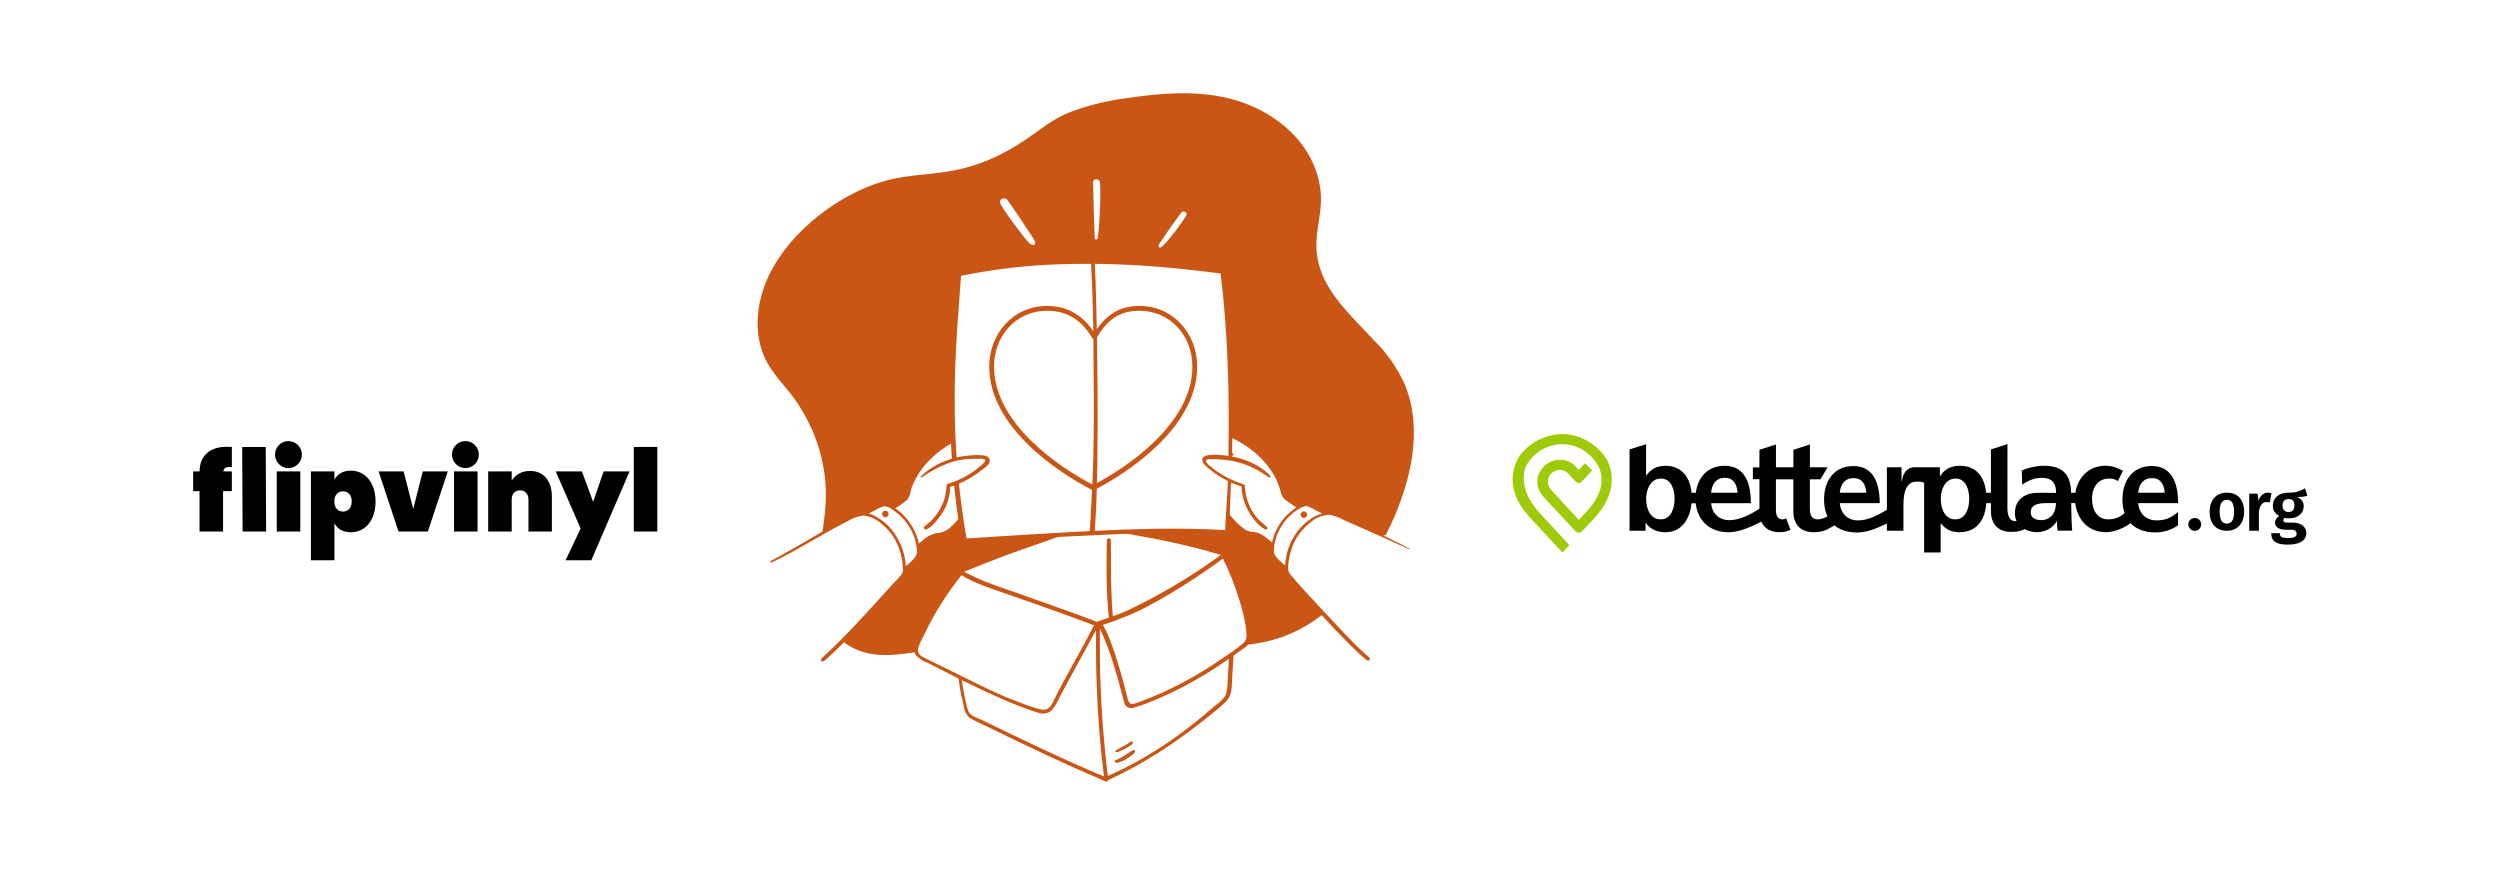 <svg fill="none" height="178" viewBox="0 0 509 178" width="509" xmlns="http://www.w3.org/2000/svg" xmlns:xlink="http://www.w3.org/1999/xlink"><clipPath id="a"><path d="m150.945 18.969h140.53v140.53h-140.53z"/></clipPath><path d="m322.357 107.914c.652-.7 1.392-1.5 2.387-2.582 3.396-3.672 4.021-7.518 2.898-10.691-1.062-2.992-5.049-6.273-9.528-6.273-4.599.034-8.62 3.133-9.642 6.28-.686 2.118-1.345 6.045 3.053 10.752l6.576 7.094 1.412-1.52s-4.626-5.009-6.307-6.825c-1.358-1.674-3.712-4.659-2.737-8.586.37-1.499 3.046-5.137 7.652-5.124 4.599.013 7.107 3.812 7.524 4.935.962 2.602.424 5.52-2.595 8.754-1.076 1.15-.511.558-1.607 1.728 0 0-4.451-4.828-5.595-6.078-.847-.928-.981-2.421-.053-3.335.914-.894 2.326-1.163 3.462-.074l1.339 1.459c.692.72.981.713 1.62.054.498-.511 1.647-1.782 1.943-2.111-.511-.498-.921-.901-1.472-1.452-.33.35-1.076 1.163-1.258 1.351-.719-.773-1.627-2.051-3.799-2.071-1.318 0-2.488.558-3.294 1.358-1.103 1.21-1.298 2.239-1.318 2.804-.041 1.17.087 2.131 1.539 3.718 2.374 2.568 5.279 5.695 5.985 6.448.699.74 1.129.726 1.815-.013z" fill="#9ecb09"/><g fill="#000"><path d="m448.161 106.759c0 .719-.578 1.318-1.318 1.318-.719 0-1.298-.599-1.298-1.318 0-.706.579-1.298 1.298-1.298.74 0 1.318.598 1.318 1.298z"/><path d="m456.902 104.184c0 2.32-1.312 3.88-3.51 3.88-2.186 0-3.51-1.452-3.51-3.88 0-2.333 1.311-3.879 3.523-3.879 2.179 0 3.497 1.445 3.497 3.879zm-4.976 0c0 1.688.497 2.421 1.466 2.421.968 0 1.466-.746 1.466-2.421 0-1.687-.498-2.42-1.453-2.42-.982 0-1.479.746-1.479 2.42z"/><path d="m462.463 100.412-.33 1.896c-.222-.053-.403-.094-.652-.094-.901 0-1.311.666-1.573 1.836v4.001h-1.964v-7.538h1.702l.181 1.426c.343-1.022 1.049-1.634 1.91-1.634.255 0 .477.04.726.107z"/><path d="m469.791 100.914c-.538.208-1.23.275-2.111.275.901.404 1.352.955 1.352 1.883 0 1.425-1.15 2.461-3.013 2.461-.316 0-.592-.027-.854-.094-.168.107-.275.289-.275.484 0 .249.121.484.84.484h1.116c1.661 0 2.723.888 2.723 2.098 0 1.479-1.284 2.38-3.731 2.38-2.683 0-3.416-.874-3.416-2.333h1.755c0 .692.302.995 1.701.995 1.352 0 1.715-.37 1.715-.901 0-.498-.377-.8-1.15-.8h-1.076c-1.533 0-2.172-.666-2.172-1.439 0-.524.33-1.036.854-1.365-.914-.498-1.298-1.15-1.298-2.084 0-1.614 1.285-2.656 3.12-2.656 1.688.04 2.542-.39 3.429-.888zm-5.07 2.003c0 .841.471 1.338 1.217 1.338.787 0 1.204-.47 1.204-1.365 0-.874-.403-1.284-1.217-1.284-.746 0-1.204.511-1.204 1.311z"/><path d="m408.719 90.422-3.369 1.083v8.816h-.968c-.316-3.033-1.856-5.494-5.359-5.494-1.983 0-3.261.881-4.014 2.131h-.047v-1.829h-5.07c-2.01 0-2.535 1.735-2.69 2.938h-.047v-2.938h-2.985v8.647c-2.01 1.27-3.96 2.172-5.897 2.178-2.084.007-3.537-1.432-3.691-3.51h8.129c0-4.518-1.547-7.544-5.339-7.557-4.014-.013-5.998 3.086-5.998 6.824 0 1.318.242 2.461.7 3.416-.599.33-1.305.619-2.004.619-1.278-.007-1.58-1.029-1.58-2.132v-6.024h2.145l1.479-2.461h-3.618v-4.639l-3.362 1.083v3.557h-3.55v-4.639l-3.362 1.083-.007 3.584h-1.331v2.414h1.338v5.998c-2.091 1.358-4.128 2.327-6.139 2.333-2.084.007-3.537-1.371-3.691-3.456h8.089c0-4.518-1.506-7.598-5.306-7.611-3.53-.013-5.486 2.38-5.91 5.493h-.854c-.316-3.032-1.856-5.493-5.359-5.493-1.755 0-2.938.726-3.866 1.957h-.047v-6.354l-3.362 1.056v16.568h3.261v-1.58h.047c.982 1.378 2.535 1.882 3.967 1.882 3.49 0 5.03-2.877 5.352-5.897h.834c.424 3.524 2.824 5.897 6.684 5.897 1.708 0 3.738-.632 6.683-2.158.599 1.352 1.856 2.152 3.699 2.152.995 0 1.58-.182 2.239-.491l-.881-2.333c-.175.114-.377.195-.639.208-1.277.061-1.446-1.022-1.446-2.125v-6.024h3.551v6.576c0 2.561 1.452 4.189 4.088 4.189 1.97 0 2.656-.478 4.29-1.385 1.136.934 2.696 1.438 4.619 1.438 1.587 0 3.443-.537 6.052-1.835v1.479h3.362v-4.74c0-1.856 0-5.272 2.736-5.272.585 0 1.17.094 1.48.262v14.174h3.362v-5.91h.047c1.176 1.432 2.36 1.782 3.792 1.782 3.698 0 5.225-2.737 5.46-5.91h.941v1.66c0 2.562 1.453 4.189 4.088 4.189 1.607 0 2.253-.316 2.784-.558.746.404 1.634.619 2.528.619 1.533 0 3.214-.8 3.988-2.232h.047c.027.403.027 1.257.148 1.929h2.958c-.074-1.001-.128-1.909-.148-2.884-.02-.726-.04-1.856-.047-2.744h.807c.424 3.262 2.528 5.924 6.294 5.931 1.392 0 3.368-.652 4.982-1.829 1.157 1.224 2.885 1.883 5.09 1.883 1.809 0 3.436-.652 4.572-1.446v-2.723c-1.519 1.284-2.629 1.708-4.417 1.708-2.085 0-3.537-1.432-3.692-3.51h8.13c0-4.519-1.547-7.544-5.339-7.558-4.014-.013-5.998 3.086-5.998 6.825 0 1.035.148 1.97.437 2.784-.82.652-1.694 1.19-3.14 1.25-2.36.101-3.49-1.829-3.49-4.216 0-2.434 1.332-4.081 3.416-4.088.935 0 1.183.128 1.856.504l1.015-2.098c-1.298-.645-2.199-1.015-3.557-1.015-3.503 0-5.634 2.488-6.139 5.521h-.847c-.054-3.678-1.688-5.521-5.561-5.521-1.432 0-3.187.377-4.491.982l.101 2.885c1.129-.854 2.561-1.405 3.987-1.405 1.983 0 2.905.968 2.905 3.053h-1.856c-1.406 0-3.053-.141-4.33.484-1.278.625-2.206 1.755-2.206 3.692 0 .578.121 1.096.343 1.546-.094.027-.188.04-.282.04-1.278 0-1.581-1.452-1.581-2.555zm-57.53 6.858c1.768 0 2.481 1.405 2.575 3.04h-5.386c.142-1.735 1.036-3.04 2.811-3.04zm-13.078 8.459c-2.233 0-2.959-2.36-2.959-4.189 0-1.809.854-4.115 3.013-4.115 2.185 0 2.783 2.387 2.783 4.115 0 1.782-.632 4.189-2.837 4.189zm39.281-8.398c1.769 0 2.481 1.352 2.576 2.979h-5.386c.141-1.735 1.035-2.979 2.81-2.979zm20.703 8.398c-2.232 0-2.958-2.36-2.958-4.189 0-1.809.854-4.115 3.012-4.115 2.185 0 2.784 2.387 2.784 4.115 0 1.782-.625 4.189-2.838 4.189zm19.849-1.002c-.524.706-1.331 1.157-2.36 1.157-1.203 0-2.131-.478-2.131-1.58 0-1.89 2.192-1.883 3.698-1.883h1.452c-.047 1.056-.262 1.768-.659 2.306zm20.213-7.396c1.768 0 2.474 1.352 2.568 2.979h-5.386c.148-1.735 1.049-2.979 2.818-2.979z"/></g><g clip-path="url(#a)" fill="#ca5615"><path clip-rule="evenodd" d="m279.727 69.273c2.568 2.482 4.622 5.477 6.162 8.729h.001c4.192 9.694 1.093 21.389-3.68 30.81-.092.227-.303.237-.455.133-.063.122-.126.244-.189.366-1.019-.456-2.066-.92-3.096-1.375h-.001l-.001-.001-.004-.002c-2.157-.954-4.24-1.874-5.84-2.63-.692-.327-1.455-.599-2.311-.685-.147 0-.289.011-.426.03l-3.168-1.656c-.571-.38-1.098-.307-1.712 0-.268.141-.528.291-.782.451l-2.128-1.478c-.514-.342-.942-.855-.942-1.54-1.027-3.765-3.423-7.103-6.761-9.243-1.204-.883-2.521-1.616-3.907-2.197.194-11.291-.056-22.656-1.57-33.577-17.715-2.482-36.116-3.338-53.66.428-1.27 9.442-1.899 21.628-1.289 34.027-.769.416-1.511.884-2.221 1.404-3.337 2.139-5.734 5.477-6.761 9.243 0 .342-.171.684-.342.941l-.06.061c-.048.048-.088.088-.128.127-.194.182-.415.335-1.684 1.212l-.003.003-.004.003c-.253.174-.546.377-.889.615-.267-.17-.543-.33-.826-.479v-.001c-.487-.323-1.079-.364-1.626 0l-3.166 1.655c-.139-.019-.281-.029-.429-.029-.855.085-1.618.357-2.31.684-1.47.694-3.702 1.921-6.106 3.276.727-4.981 1.249-8.964-.057-14.914-1.16-5.29-3.761-10.442-7.103-14.378-1.177-1.387-2.34-2.804-3.337-4.279-3.882-5.743-3.167-13.351-.171-19.342 4.509-9.018 14.431-16.232 23.107-18.743 2.936-.848 5.613-1.124 8.35-1.406 4.175-.43 8.49-.875 14.072-3.387 4.225-1.995 6.431-3.588 8.605-5.157 1.307-.944 2.603-1.879 4.318-2.888 3.851-2.166 9.981-3.566 14.207-4.108 6.932-1.027 14.121-1.626 20.968.086 9.75 2.47 18.02 9.841 18.572 19.77.079 1.826-.191 3.616-.462 5.403-.312 2.065-.624 4.126-.394 6.236.651 6.296 5.159 11.002 9.381 15.41.771.804 1.532 1.599 2.258 2.391zm-17.202 48.097c1.198 1.392 3.934 4.46 6.873 7.635-4.447 3.525-9.715 5.806-16.044 6.292.7-.6 1.037-1.284.869-2.287v-.001c-.822-5.344-2.789-11.276-5.218-16.135-5.67-1.875-12.826-3.485-18.626-4.548 6.957-.207 13.247-.183 19.48.229l.031-.803c.037-.923.073-1.848.109-2.777v.001c.464.552.925 1.101 1.4 1.61.685.77 1.541 1.369 2.396 1.883.478.286.875.307 1.297.327.334.017.683.035 1.1.186.04.02.085.041.133.062.154.069.335.15.466.281.765.574 1.558 1.175 2.332 1.787-.05.314-.085.632-.107.952 0 .594.025 1.158.599 1.54.759.817 1.557 1.594 2.395 2.304-.001.748.113.903.344 1.219.051.07.108.148.171.243zm-90.924 13.219c.8.625 1.675 1.157 2.602 1.587 4.078 1.825 8.425 1.177 12.392.569-.118-.418-.047-.89.274-1.425 2.14-4.878 4.793-9.414 8.045-13.608.14-.185.255-.346.357-.488l.001-.001.001-.001v-.001c.624-.869.739-1.028 2.651-1.829 5.207-2.209 11.546-4.543 17.131-6.369-2.64.146-5.394.305-8.282.472h-.001-.002l-.007.001h-.002-.008-.006c-3.328.192-6.833.395-10.549.599-.255-1.408-.489-2.832-.701-4.27-.249.29-.5.574-.754.847-.685.771-1.541 1.37-2.397 1.883-.477.286-.875.307-1.297.328-.334.017-.683.034-1.099.186-.04.019-.085.04-.133.062-.154.068-.335.149-.466.28-.827.583-1.627 1.195-2.399 1.819.04.275.07.554.088.835 0 .634-.029 1.038-.513 1.54-.746.774-1.51 1.529-2.31 2.223v.001c.017.889-.093 1.039-.342 1.382l-.001.001v.001c-.051.07-.108.147-.17.242-1.919 2.228-7.777 8.753-12.103 13.134zm78.812-38.038-.002.04c.103.071.204.143.304.217-.099-.087-.2-.172-.302-.257zm-45.4-51.949c.377.377 5.286 7.725 5.527 8.2v-.001c.649 1.277-.345 1.27-.983.698-.796-.713-5.4-6.844-5.913-8.127-.257-.856.77-1.284 1.369-.77zm18.486 7.874c.456-3.35.677-10.095.428-11.468-.172-.685-1.296-.686-1.37 0-.02.182.231 10.154.343 11.383-.086.428.513.513.599.086zm18.058-4.708c-.533 1.066-3.288 4.846-4.948 6.416-.56.529-.934.033-.583-.529.814-1.304 4.037-5.824 4.589-6.486.343-.257 1.113 0 .942.599z" fill-rule="evenodd"/><path d="m230.174 150.998c-1.267 1.013-1.752.968-2.996 1.797-.176.176-.09.454.402.299.791-.25 2.016-.846 2.936-1.583.281-.14.122-.746-.342-.513z"/><path d="m230.121 153.072c-2.229 1.487-2.555 1.486-3.092 1.708-.098.041-.058.592.389.519 1.339-.218 2.517-1.192 2.983-1.503 1.302-.869.535-1.54-.281-.725z"/><path d="m225.339 110.178c-.086 5.651-.128 10.506.471 16.069 0 .342.904.284.819-.144-.514-5.648-.411-10.304-.453-15.953-.006-.723-.824-.81-.837.028z"/><g clip-rule="evenodd" fill-rule="evenodd"><path d="m214.03 109.064c-6.564 2.265-16.034 5.959-18.057 6.835-.432.186-.543.349-.672.538-.023.034-.048.069-.075.106-3.527 4.308-6.132 9.222-8.529 14.248-.411.864-.855 1.797-.171 2.653.685.684 1.455 1.198 2.396 1.54 0 0 5.21 2.647 6.233 3.155.316 2.448.677 3.985.954 5.166.062.266.121.515.173.751.086.856.599 1.626 1.198 2.14 1.027.599 2.054 1.112 3.081 1.54.866.419 1.692.819 2.486 1.202 7.918 3.831 12.622 6.107 22.076 10.181.238.079.402-.061.493-.286 7.079-3.248 13.615-7.489 19.705-12.38.262-.21.526-.42.791-.631 1.183-.94 2.387-1.897 3.488-2.964 1.145-1.109 1.195-2.715 1.243-4.249.009-.329.02-.655.04-.971.025-.367.05-.734.076-1.102.069-1.009.14-2.022.181-3.041.666-.464 1.323-.936 1.968-1.42.771-.428 1.37-1.112 1.626-1.968.086-.941 0-1.968-.256-2.91l.001-.001c-.907-4.781-2.342-9.539-4.702-13.875-.379-.697-.632-.93-1.074-1.056-4.109-1.166-11.284-2.849-17.299-3.984-1.15.031-2.318.068-3.507.112.103.02.205.039.308.06 7.236 1.206 13.334 2.466 20.377 4.523-5.978 4.347-12.286 8.117-19.008 11.31-1.287.615-2.864 1.147-4.376 1.657-.677.228-1.341.452-1.96.677-.375-.284-7.746-2.902-12.947-4.749-.76-.27-1.474-.524-2.113-.751-.802-.286-1.614-.565-2.43-.844-3.204-1.099-6.473-2.22-9.455-3.873 7.552-3.066 10.654-4.138 14.066-5.318 1.544-.533 3.152-1.089 5.265-1.862h.001c.277-.101.555-.199.834-.293-.799.043-1.608.088-2.429.134zm-27.076 22.839c-.342 1.283.693 1.78 1.626 2.225 3.008 1.435 5.529 2.688 7.741 3.788 4.281 2.13 7.402 3.683 10.659 4.856.377.136.757.288 1.133.44.64.257 1.27.511 1.863.673.217.059.447.136.685.216.795.267 1.671.56 2.396.297.747-.272 1.117-1.03 1.452-1.716.087-.178.171-.35.259-.509.696-1.508 2.086-4.019 3.655-6.855 1.42-2.565 2.987-5.398 4.32-7.992-.328-.186-6.728-2.541-16.961-6.121-.563-.197-1.131-.39-1.701-.584-2.856-.972-5.762-1.961-8.342-3.504-2.873 3.657-5.43 7.572-7.416 11.79-.513.942-1.027 1.969-1.369 2.996zm12.289 14.403c.19.077.375.153.549.231l.016.009c8.27 4.009 16.541 8.018 24.97 11.55-1.085-8.313-1.779-19.074-1.616-29.847-1.151 2.169-2.333 4.323-3.514 6.476-1.327 2.419-2.654 4.837-3.938 7.277-.428 1.027-.941 1.883-1.626 2.653-.684.599-1.711.77-2.567.513-4.965-1.527-11.09-4.429-15.716-6.711.226 1.4.816 4.965 1.338 6.283.334.844 1.262 1.223 2.104 1.566zm50.734-8.12c.026-.71.055-1.528.138-2.517.034-.508.062-1.017.087-1.527-.765.523-1.538 1.039-2.311 1.554l-.087.058c-6.616 4.411-14.08 7.607-17.202 8.387-.77.171-1.541-.342-1.712-1.112-.053-.16-.163-.584-.324-1.204-.72-2.771-2.456-9.455-4.637-13.827.017.214.014.774.009 1.644-.024 3.995-.087 14.547 1.613 28.348 8.205-3.624 15.084-8.4 21.996-14.448.77-.513 1.455-1.198 1.969-1.968.377-1.039.412-2.013.461-3.388zm-1.745-3.715c1.711-1.113 3.362-2.196 4.878-3.509v-.001c.789-.684.71-1.534.625-2.453-.009-.094-.018-.189-.026-.285-.221-2.652-1.934-8.906-4.729-14.512-2.142 1.664-9.026 6.427-14.875 9.497-2.91 1.608-6.315 2.957-9.573 4.02 2.29 3.675 4.698 13.579 5.04 14.988.026.104.04.161.041.166.244.69.475 1.075 1.16.903.513-.085.941-.256 1.369-.427 5.83-2.119 11.629-5.299 16.09-8.387z"/><path d="m186.099 96.82c1.732-3.167 4.592-5.709 7.849-7.391.011.233.022.466.034.699-3.716 2.027-6.721 5.027-8.311 9.002-.1.275-.171.572-.243.871-.173.726-.35 1.469-.955 1.953-.776.596-1.551 1.151-2.355 1.665-.142-.096-.286-.188-.432-.278 1.09-.811 1.384-1.011 1.611-1.166.164-.112.293-.2.662-.477.342-.257.599-.685.685-1.113.342-1.284.77-2.567 1.455-3.765zm.912 14.873c.494-.407.987-.807 1.485-1.18.427-.428.941-.77 1.454-1.027.343-.114.685-.152 1.027-.19.171-.02.343-.038.514-.067 1.027-.256 1.883-.77 2.653-1.54.482-.482.964-.964 1.415-1.462-.043-.284-.085-.569-.126-.855-1.692 1.89-2.855 3.173-4.884 3.173-1.027.256-1.968.77-2.738 1.54-.317.238-.625.475-.928.715.055.294.097.592.128.893z"/><path d="m255.316 108.923c-2.152 0-3.874-1.883-5.331-3.645l.035-.888c.234.266.44.508.636.736.784.922 1.377 1.617 2.795 2.645.346.25.856.427 1.37.513 1.659 0 2.751.938 4.382 2.36-.044.222-.083.446-.113.671-.649-.535-1.313-1.062-1.977-1.536-.514-.428-1.113-.771-1.797-.856zm9.188-5.665c-.364-.275-.946-.713-1.913-1.438v-.001c-.343-.171-.685-.513-.942-.856-.256-.599-.428-1.198-.513-1.883-.478-1.671-2.43-5.006-5.306-7.36-1.479-1.232-3.354-2.375-5.336-3.228l-.008.52c4.664 2.045 8.805 5.995 10.155 10.714.085.599.342 1.198.684 1.712.514.428 1.027.855 1.626 1.198.403.301.805.574 1.208.834.114-.073.229-.143.345-.212zm-13.877-10.464c-.073-.049-.145-.097-.218-.144.006-.273.013-.546.02-.82.182.146.363.297.541.45.342.257 0 .685-.343.513z"/></g><path d="m187.211 111.457c-.359-3.236-2.632-6.964-6.333-8.815-.342-.171-.685-.257-1.027-.171-.428.171-.856.428-1.284.685-.816.377-1.586.8-2.344 1.269-2.992-.338-7.255 3.281-19.393 9.857-.086.085.084.338.256.257 5.28-2.516 10.614-5.992 15.576-8.473.942-.599 2.054-.941 3.167-1.112 1.369.171 2.653.77 3.68 1.711 2.139 1.712 3.509 4.108 4.022 6.762.171.599.257 1.283.257 1.968.085.342.085.685 0 1.113-.086.256-.257.513-.514.77-.342.428-.684.856-1.112 1.198-6.584 7.29-10.029 11.088-14.892 15.576-.428.342.171.856.514.514 2.705-2.254 4.297-4.127 7.103-6.932 3.986-4.116 6.344-6.906 8.814-9.757.343-.342.514-.685.685-1.113.024-.197.042-.395.052-.593 1.173-1.055 1.648-1.594 2.43-2.488.428-.685.599-1.455.342-2.225zm-2.311 3.423c-.154.137-.308.267-.462.393-.167-3.005-1.398-5.747-3.303-7.924-1.345-1.48-3.236-2.527-4.264-2.801 1.91-.891 2.057-1.282 3.236-1.478.514.086 1.027.257 1.455.599 3.431 2.219 5.06 5.657 5.135 8.644.026 1.027-1.027 1.882-1.797 2.567z"/><path d="m286.831 111.634c-4.793-2.605-13.841-6.519-14.977-6.932-.614-.237-1.28-.316-1.94-.254-1.114-.689-2.874-1.677-3.232-1.848-.311-.149-.623-.245-.905-.21-.77.171-1.54.599-2.139 1.113-1.785 1.274-3.076 2.777-4.108 5.134-.257.685-.513 1.455-.599 2.226-.171.77-.171 1.54 0 2.225.428.855 1.113 1.54 1.797 2.139 1.111 1.249.804.403.942 1.369.256.599.684 1.198 1.112 1.626.283.284 11.258 12.92 15.491 16.176.342.342.941-.257.513-.514-2.054-1.797-3.973-3.725-5.819-5.734-2.239-2.436-7.207-7.569-9.671-10.527-.514-.599-1.027-1.027-1.027-1.882 0-1.284.256-2.482.599-3.68.684-2.311 2.139-4.365 4.108-5.82.941-.856 2.225-1.283 3.508-1.455 1.113.172 2.225.514 3.167 1.113 4.364 1.883 8.73 3.851 13.009 5.819.256.257.427 0 .171-.085zm-24.905 1.454c-.149 1.047-.148.367-.296 2.056-.165-.137-.323-.279-.474-.43-.684-.684-1.824-1.455-1.797-2.567.043-1.799.599-3.509 1.54-4.964 1.27-2.287 3.763-3.961 5.066-4.178.46.066 2.367 1.093 3.227 1.567-3.141.795-6.423 4.302-7.266 8.516z"/><path d="m180.255 105.324c.372 0 .673-.302.673-.674s-.301-.673-.673-.673-.674.301-.674.673.302.674.674.674z"/><path d="m265.468 105.457c.371 0 .673-.302.673-.674s-.302-.674-.673-.674c-.372 0-.674.302-.674.674s.302.674.674.674z"/><path d="m201.504 93.746c-.086-.77-.683-.954-1.284-1.027-.853-.103-1.711-.086-2.567 0-3.418.162-7.302 1.561-10.099 4.193-.257.086-.086.342.171.257 1.54-1.113 3.236-2.005 5.049-2.739 2.677-1.083 4.862-1.027 6.932-1.027.514 0 1.198.086.77.685-2.001 2.001-4.527 3.495-7.531 4.45-.171.086-.256.171-.256.342 0 2.515-1.017 4.766-2.653 6.675-.514.599-1.199 1.113-1.798 1.626-.343.172.046.801.428.599.78-.411 1.455-1.027 1.969-1.711 1.705-1.95 2.748-4.099 2.82-6.925 2.466-.778 4.696-2.033 6.765-3.688.513-.428 1.369-.941 1.283-1.712z"/><path clip-rule="evenodd" d="m249.43 55.236c0-.257-.171-.428-.428-.428-18.269-2.452-35.671-3.102-53.746.513-.354.05-.446.406-.339.654-.82 5.093-1.324 14.023-1.458 19.373-.139 6.049-.054 12.238.367 18.39.321-.093.644-.177.971-.252-.965-13.211-.128-24.161.623-33.985.086-1.133.172-2.252.253-3.357 10.083-1.996 17.762-2.464 26.496-2.424-.006.591.033 1.431.092 2.673.138 2.918.381 8.057.381 17.413.215 17.806-.132 23.646-.669 32.691-.032.533-.064 1.077-.097 1.636-8.855.451-18.939 1.099-23.657 1.402l-.001.001-.026.002c-.544.034-1.015.064-1.405.09-.699-4.043-1.217-7.891-1.591-11.569-.322.139-.648.27-.978.393.385 3.929.921 7.825 1.637 11.642.086.171.171.257.342.257 7.018-.428 13.95-.771 20.968-1.113l1.135-.056c11.289-.559 21.182-1.048 31.558-.372.257 0 .423-.171.428-.428.045-2.49.155-5.323.276-8.435v-.001c.025-.661.051-1.335.077-2.021-.213-.097-.425-.197-.634-.301-.065 1.994-.194 4-.322 6.003v.001c-.092 1.433-.184 2.865-.252 4.289-8.852-.509-17.704-.272-26.532.164 1.117-14.396.353-49.759 0-54.357 5.669.049 13.237.361 25.619 1.95 1.521 12.349 1.808 25.083 1.586 37.572.233.036.466.077.697.122.353-10.998.461-24.39-1.371-38.134z" fill-rule="evenodd"/><path d="m258.588 96.823c-2.397-2.482-5.991-3.765-9.329-4.108-.856-.086-1.798-.171-2.653-.086-.599 0-1.37.086-1.712.599-.342.513.171 1.284.599 1.626 2.075 1.909 4.554 3.335 7.279 4.201.047 1.701.515 3.337 1.279 4.786.754 1.43 2.079 3.183 3.509 3.936.169.09.342.086.428-.085.085-.171.085-.342-.086-.428-.599-.599-1.198-1.027-1.797-1.626-1.686-1.967-2.523-4.21-2.653-6.675 0-.171-.086-.342-.257-.342-1.882-.599-3.68-1.455-5.306-2.567-.428-.257-.855-.599-1.198-.941-.428-.257-.77-.599-1.027-.941-.428-.599.343-.685.77-.685 4.472 0 7.855.786 11.982 3.765.171 0 .342-.257.171-.428z"/><path d="m213.224 62.289c-7.114 0-11.818 5.819-11.818 12.348 0 6.158 3.492 11.529 7.832 15.806 4.34 4.277 9.546 7.478 13.11 9.323.072.038.151.058.231.058.081 0 .16-.02.231-.058 3.564-1.845 8.77-5.046 13.11-9.323 4.341-4.277 7.833-9.648 7.833-15.806 0-6.53-4.704-12.348-11.818-12.348-4.462 0-7.037 2.247-9.119 5.473-2.082-3.226-5.13-5.473-9.592-5.473zm0 .988c4.394 0 7.152 2.184 9.177 5.581.044.07.106.128.178.168.073.04.154.061.237.061s.165-.021.237-.061c.073-.04.134-.098.179-.168 2.024-3.398 4.309-5.581 8.703-5.581 6.582 0 10.833 5.301 10.833 11.361 0 5.782-3.305 10.923-7.54 15.096-4.155 4.095-9.157 7.188-12.649 9.014-3.491-1.826-8.493-4.92-12.648-9.014-4.235-4.173-7.54-9.314-7.54-15.096 0-6.06 4.25-11.361 10.833-11.361z"/></g><path clip-rule="evenodd" d="m61.462 92.555c0 1.519-1.224 2.751-2.734 2.751s-2.734-1.232-2.734-2.751 1.224-2.751 2.734-2.751 2.734 1.232 2.734 2.751zm-14.797 2.507c.101 0 .281.015.539.043v-4.102c-.46-.029-.791-.043-.993-.043-1.755 0-3.121.441-4.099 1.324-.964.868-1.46 2.098-1.489 3.69h-1.295v4.016h1.295v8.226h4.79v-8.226h1.791v-4.016h-1.748c.072-.333.201-.564.388-.695.187-.145.46-.217.82-.217zm7.52 13.153-.086-17.212h-4.79l.086 17.212zm6.953-12.242v12.242h-4.79v-12.242zm8.248.347c-.561.318-.993.76-1.294 1.324v-1.671h-4.79v18.103h4.79v-7.532c.302.564.734 1.013 1.294 1.346.575.318 1.259.477 2.05.477.949 0 1.805-.246 2.567-.738.762-.506 1.359-1.23 1.791-2.17.446-.955.669-2.077.669-3.365s-.223-2.402-.669-3.342c-.432-.955-1.028-1.679-1.791-2.171-.762-.506-1.618-.76-2.567-.76-.791 0-1.474.166-2.05.499zm1.726 4.254c.331.362.496.868.496 1.519s-.165 1.158-.496 1.52c-.331.361-.755.542-1.273.542-.518 0-.942-.181-1.273-.542-.331-.362-.496-.869-.496-1.52s.165-1.157.496-1.519c.331-.362.755-.543 1.273-.543.518 0 .942.181 1.273.543zm13.025 3.06 1.942-7.662h5.092l-4.056 12.242h-5.977l-4.056-12.242h5.092zm13.095 4.58v-12.242h-4.79v12.242zm10.686-12.328c1.396 0 2.482.47 3.258 1.411.791.941 1.187 2.214 1.187 3.821v7.097h-4.768v-6.49c0-.579-.159-1.034-.475-1.367-.302-.347-.712-.521-1.23-.521-.532 0-.949.174-1.251.521-.302.333-.453.788-.453 1.367v6.49h-4.79v-12.242h4.79v1.867c.374-.579.87-1.049 1.488-1.411.633-.362 1.381-.543 2.244-.543zm12.477 18.189 7.789-18.103h-5.286l-2.136 6.208-2.287-6.208h-5.33l5.071 11.634-3.064 6.469zm13.437-23.073v17.212h-4.79v-17.212zm-39.074 4.302c1.51 0 2.734-1.232 2.734-2.751s-1.224-2.751-2.734-2.751-2.734 1.232-2.734 2.751 1.224 2.751 2.734 2.751z" fill="#000" fill-rule="evenodd"/></svg>